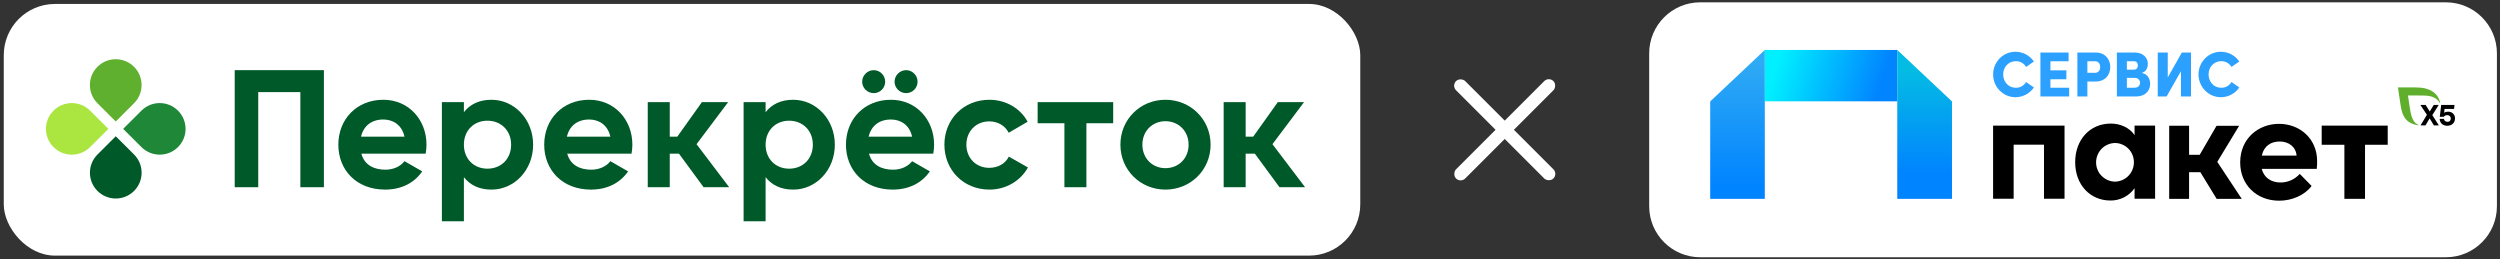 <?xml version="1.0" encoding="UTF-8"?> <svg xmlns="http://www.w3.org/2000/svg" width="627" height="65" viewBox="0 0 627 65" fill="none"><rect x="0" y="0" width="627" height="65" fill="#333333" stroke="none"/><rect x="0.945" y="0.992" width="340.21" height="63.116" rx="12.842" fill="white"></rect><path d="M260.241 30.909H266.955V46.953H272.471V30.909H279.187V25.618H260.241V30.909Z" fill="#005929"></path><path d="M96.145 25.021C89.432 25.021 84.856 29.93 84.856 36.285C84.856 42.64 89.389 47.551 96.572 47.551C100.678 47.551 103.885 45.886 105.895 42.985L101.448 40.425C100.505 41.661 98.795 42.559 96.658 42.559C93.751 42.559 91.398 41.363 90.629 38.548H106.751C106.878 37.824 106.964 37.097 106.964 36.285C106.964 30.014 102.475 25.021 96.145 25.021V25.021ZM90.542 34.282C91.185 31.552 93.192 29.973 96.145 29.973C98.455 29.973 100.764 31.209 101.448 34.282H90.542V34.282Z" fill="#005929"></path><path d="M123.273 25.021C120.15 25.021 117.884 26.174 116.344 28.137V25.619H110.825V55.487H116.344V44.438C117.881 46.401 120.148 47.553 123.273 47.553C129.003 47.553 133.707 42.647 133.707 36.287C133.707 29.928 129.003 25.024 123.273 25.024V25.021ZM122.244 42.304C118.867 42.304 116.344 39.872 116.344 36.285C116.344 32.698 118.867 30.271 122.244 30.271C125.621 30.271 128.19 32.703 128.19 36.285C128.19 39.867 125.664 42.304 122.244 42.304Z" fill="#005929"></path><path d="M147.777 25.021C141.064 25.021 136.487 29.93 136.487 36.285C136.487 42.64 141.02 47.551 148.206 47.551C152.312 47.551 155.519 45.886 157.529 42.985L153.082 40.425C152.14 41.661 150.43 42.559 148.293 42.559C145.386 42.559 143.033 41.363 142.263 38.548H158.385C158.512 37.824 158.599 37.097 158.599 36.285C158.599 30.014 154.109 25.021 147.779 25.021H147.777ZM142.174 34.282C142.817 31.552 144.824 29.973 147.777 29.973C150.087 29.973 152.396 31.209 153.08 34.282H142.174Z" fill="#005929"></path><path d="M198.943 25.021C195.82 25.021 193.554 26.174 192.014 28.137V25.619H186.495V55.487H192.014V44.438C193.551 46.401 195.818 47.553 198.943 47.553C204.673 47.553 209.376 42.647 209.376 36.287C209.376 29.928 204.671 25.024 198.943 25.024V25.021ZM197.914 42.304C194.537 42.304 192.014 39.872 192.014 36.285C192.014 32.698 194.537 30.271 197.914 30.271C201.291 30.271 203.86 32.703 203.86 36.285C203.86 39.867 201.334 42.304 197.914 42.304Z" fill="#005929"></path><path d="M227.26 23.356C228.843 23.356 230.127 22.074 230.127 20.495C230.127 18.916 228.843 17.594 227.26 17.594C225.677 17.594 224.354 18.916 224.354 20.495C224.354 22.074 225.68 23.356 227.26 23.356Z" fill="#005929"></path><path d="M223.455 25.021C216.741 25.021 212.165 29.93 212.165 36.285C212.165 42.64 216.698 47.551 223.884 47.551C227.99 47.551 231.197 45.886 233.207 42.985L228.76 40.425C227.817 41.661 226.107 42.559 223.97 42.559C221.063 42.559 218.71 41.363 217.941 38.548H234.063C234.188 37.824 234.274 37.097 234.274 36.285C234.274 30.014 229.784 25.021 223.457 25.021H223.455ZM217.852 34.282C218.495 31.552 220.504 29.973 223.455 29.973C225.764 29.973 228.074 31.209 228.758 34.282H217.852Z" fill="#005929"></path><path d="M219.137 23.356C220.72 23.356 222.004 22.074 222.004 20.495C222.004 18.916 220.72 17.594 219.137 17.594C217.554 17.594 216.23 18.916 216.23 20.495C216.23 22.074 217.554 23.356 219.137 23.356Z" fill="#005929"></path><path d="M248.1 42.092C244.804 42.092 242.368 39.66 242.368 36.287C242.368 32.915 244.804 30.442 248.1 30.442C250.28 30.442 252.117 31.552 252.976 33.3L257.723 30.526C255.969 27.239 252.333 25.021 248.143 25.021C241.643 25.021 236.854 29.93 236.854 36.285C236.854 42.64 241.643 47.551 248.143 47.551C252.333 47.551 255.969 45.331 257.809 42.004L253.019 39.274C252.163 41.022 250.326 42.089 248.102 42.089L248.1 42.092Z" fill="#005929"></path><path d="M292.286 25.021C285.997 25.021 280.997 29.93 280.997 36.285C280.997 42.64 285.997 47.551 292.286 47.551C298.575 47.551 303.619 42.644 303.619 36.285C303.619 29.925 298.573 25.021 292.286 25.021V25.021ZM292.286 42.175C289.034 42.175 286.511 39.743 286.511 36.285C286.511 32.827 289.034 30.397 292.286 30.397C295.538 30.397 298.102 32.829 298.102 36.285C298.102 39.741 295.577 42.175 292.286 42.175Z" fill="#005929"></path><path d="M182.62 25.618H176.034L169.863 34.281H167.975V25.618H162.457V46.953H167.975V38.547H170.288L176.461 46.953H182.877L174.691 36.158L182.62 25.618Z" fill="#005929"></path><path d="M319.127 36.158L327.054 25.618H320.47L314.297 34.281H312.411V25.618H306.893V46.953H312.411V38.547H314.721L320.895 46.953H327.313L319.127 36.158Z" fill="#005929"></path><path d="M58.866 46.955H64.766V23.101H75.329V46.955H81.234V17.594H58.866V46.955Z" fill="#005929"></path><path d="M33.612 25.895L29.029 30.468L24.445 25.895C21.913 23.371 21.913 19.274 24.445 16.749C26.976 14.222 31.08 14.222 33.612 16.749C36.143 19.274 36.143 23.371 33.612 25.895" fill="#5EB02E"></path><path d="M24.451 38.747L29.035 34.174L33.618 38.747C36.151 41.271 36.151 45.368 33.618 47.893C31.087 50.42 26.981 50.42 24.451 47.893C21.921 45.368 21.921 41.271 24.451 38.747" fill="#005929"></path><path d="M35.474 36.894L30.891 32.321L35.474 27.747C38.005 25.22 42.108 25.22 44.641 27.747C47.174 30.272 47.174 34.369 44.641 36.894C42.111 39.418 38.007 39.418 35.474 36.894" fill="#1F8738"></path><path d="M22.592 27.747L27.175 32.32L22.592 36.893C20.061 39.42 15.958 39.42 13.425 36.893C10.892 34.369 10.892 30.272 13.425 27.747C15.955 25.222 20.059 25.222 22.592 27.747" fill="#ABE540"></path><rect x="388.447" y="19.191" width="3.25" height="34.536" rx="1.625" transform="rotate(45 388.447 19.191)" fill="white"></rect><rect x="390.745" y="43.612" width="3.25" height="34.536" rx="1.625" transform="rotate(135 390.745 43.612)" fill="white"></rect><path d="M613.429 0.584H426.414C419.346 0.584 413.616 6.314 413.616 13.382V51.718C413.616 58.787 419.346 64.517 426.414 64.517H613.429C620.497 64.517 626.227 58.787 626.227 51.718V13.382C626.227 6.314 620.497 0.584 613.429 0.584Z" fill="white"></path><path d="M475.835 12.528H442.614V25.411H475.835V12.528Z" fill="url(#paint0_linear_4363_10428)"></path><path d="M428.918 49.868V25.442L442.612 12.528V49.868H428.918Z" fill="url(#paint1_linear_4363_10428)"></path><path d="M489.559 49.868V25.442L475.834 12.528V49.868H489.559Z" fill="url(#paint2_linear_4363_10428)"></path><path d="M499.87 31.506H517.784V49.843H512.633V36.284H505.022V49.843H499.87V31.506Z" fill="black"></path><path d="M535.349 31.507H540.501V49.844H535.349V47.197C534.67 48.181 533.756 48.953 532.702 49.492C531.647 50.03 530.476 50.311 529.283 50.289C524.224 50.289 520.454 46.355 520.454 40.686C520.454 35.017 524.154 30.99 529.401 30.99C531.767 30.99 534.108 32.02 535.349 33.894V31.505V31.507ZM535.185 40.711C535.185 40.078 535.068 39.445 534.834 38.86C534.6 38.275 534.249 37.735 533.804 37.29C533.359 36.845 532.819 36.471 532.234 36.235C531.649 35.977 531.016 35.861 530.383 35.861C529.117 35.908 527.924 36.446 527.057 37.336C526.191 38.25 525.699 39.466 525.699 40.731C525.699 41.997 526.191 43.213 527.08 44.105C527.969 45.019 529.165 45.534 530.429 45.557C531.692 45.534 532.91 45.019 533.802 44.105C534.691 43.191 535.183 41.974 535.183 40.709L535.185 40.711Z" fill="black"></path><path d="M555.929 49.868L551.855 43.194H549.021V49.868H544.033V31.532H549.021V38.816H551.691L555.906 31.557H561.573L556.092 40.597L562.229 49.87H555.929V49.868Z" fill="black"></path><path d="M581.04 42.35H567.245C567.783 44.505 569.54 45.769 571.952 45.769C572.866 45.769 573.756 45.581 574.599 45.207C575.443 44.832 576.169 44.292 576.777 43.614L579.751 46.636C578.018 48.954 574.833 50.336 571.625 50.336C565.958 50.336 561.836 46.354 561.836 40.733C561.836 34.785 566.355 31.06 571.58 31.06C576.804 31.06 581.135 34.785 581.135 40.404C581.158 40.896 581.112 41.552 581.042 42.348L581.04 42.35ZM575.981 39.025C575.818 36.87 574.06 35.488 571.741 35.488C569.611 35.488 567.807 36.543 567.268 39.025H575.979H575.981Z" fill="black"></path><path d="M598.838 31.506V36.307H593.147V49.866H587.972V36.307H582.28V31.506H598.838Z" fill="black"></path><path d="M610.415 31.449L609.352 29.683L608.312 31.449H607.067L608.668 28.789L607.038 26.32H608.339L609.383 27.968L610.38 26.32H611.625L610.02 28.87L611.669 31.449H610.415Z" fill="black"></path><path d="M615.718 29.707C615.718 30.834 614.868 31.539 613.755 31.539C612.773 31.539 611.947 30.997 611.867 29.819H612.93C613.002 30.331 613.414 30.551 613.86 30.551C614.417 30.551 614.657 30.176 614.657 29.694C614.657 29.212 614.282 28.873 613.763 28.873C613.331 28.873 613.046 29.078 612.913 29.297H611.898L612.249 26.323H615.589L615.478 27.32H613.089L612.994 28.305C612.994 28.305 613.244 28.009 614.005 28.009C614.921 28.009 615.72 28.623 615.72 29.709L615.718 29.707Z" fill="black"></path><path d="M611.992 25.682C611.426 23.475 609.63 21.926 605.906 21.926H601.407L602.017 26.054C602.476 29.779 603.901 30.979 606.423 31.419C606.435 31.419 606.514 31.431 606.516 31.338C606.516 31.305 606.495 31.276 606.466 31.264C604.762 30.546 604.567 28.193 604.203 25.831L603.922 23.949H606.491C608.859 23.949 610.685 23.912 611.843 25.74C611.86 25.765 611.887 25.785 611.92 25.785C611.965 25.785 611.998 25.748 611.998 25.705C611.998 25.696 611.999 25.688 611.994 25.682H611.992Z" fill="#5FAF2D"></path><path d="M499.87 18.655C499.87 15.553 502.364 12.98 505.466 12.98C507.402 12.98 509.096 13.954 510.103 15.427L508.153 16.786C507.576 15.89 506.73 15.346 505.578 15.346C503.723 15.346 502.397 16.833 502.397 18.655C502.397 20.477 503.677 22.014 505.563 22.014C506.732 22.014 507.578 21.47 508.155 20.577L510.105 21.936C509.098 23.406 507.402 24.382 505.468 24.382C502.366 24.382 499.872 21.791 499.872 18.655H499.87Z" fill="#2CA0FF"></path><path d="M514.246 21.999H518.947V24.189H511.735V13.17H518.804V15.36H514.248V17.631H518.246V19.887H514.248V21.997L514.246 21.999Z" fill="#2CA0FF"></path><path d="M525.545 13.17C528.103 13.17 529.255 14.994 529.255 16.818C529.255 18.642 528.103 20.448 525.545 20.448H523.514V24.191H521.003V13.172H525.545V13.17ZM525.433 18.256C526.376 18.256 526.73 17.519 526.73 16.818C526.73 16.117 526.378 15.362 525.45 15.362H523.514V18.258H525.431L525.433 18.256Z" fill="#2CA0FF"></path><path d="M539.257 21.023C539.257 22.524 538.283 24.189 535.691 24.189H530.91V13.17H535.371C537.385 13.17 538.682 14.386 538.682 16.018C538.682 16.785 538.392 17.935 537.131 18.303C538.585 18.51 539.259 19.757 539.259 21.023H539.257ZM535.195 15.36H533.42V17.472H535.178C535.77 17.472 536.171 17.087 536.171 16.417C536.171 15.857 535.884 15.36 535.195 15.36ZM535.387 21.997C536.283 21.997 536.73 21.391 536.73 20.766C536.73 20.189 536.33 19.534 535.387 19.534H533.42V21.997H535.387Z" fill="#2CA0FF"></path><path d="M547.21 13.17H549.497V24.189H546.985V17.857L543.388 24.189H541.163V13.17H543.675V19.422L547.21 13.17Z" fill="#2CA0FF"></path><path d="M551.385 18.655C551.385 15.553 553.879 12.98 556.981 12.98C558.917 12.98 560.611 13.954 561.618 15.427L559.666 16.786C559.091 15.89 558.243 15.346 557.093 15.346C555.238 15.346 553.91 16.833 553.91 18.655C553.91 20.477 555.19 22.014 557.076 22.014C558.243 22.014 559.091 21.47 559.668 20.577L561.62 21.936C560.611 23.406 558.917 24.382 556.983 24.382C553.881 24.382 551.387 21.791 551.387 18.655H551.385Z" fill="#2CA0FF"></path><defs><linearGradient id="paint0_linear_4363_10428" x1="445.942" y1="14.874" x2="471.372" y2="22.716" gradientUnits="userSpaceOnUse"><stop stop-color="#00F0FF"></stop><stop offset="1" stop-color="#0184FF"></stop></linearGradient><linearGradient id="paint1_linear_4363_10428" x1="435.766" y1="46.441" x2="435.766" y2="15.641" gradientUnits="userSpaceOnUse"><stop stop-color="#0184FF"></stop><stop offset="1" stop-color="#2FAAF4"></stop></linearGradient><linearGradient id="paint2_linear_4363_10428" x1="482.697" y1="49.28" x2="482.697" y2="14.768" gradientUnits="userSpaceOnUse"><stop offset="0.17" stop-color="#0184FF"></stop><stop offset="0.91" stop-color="#04BBE4"></stop></linearGradient></defs></svg> 